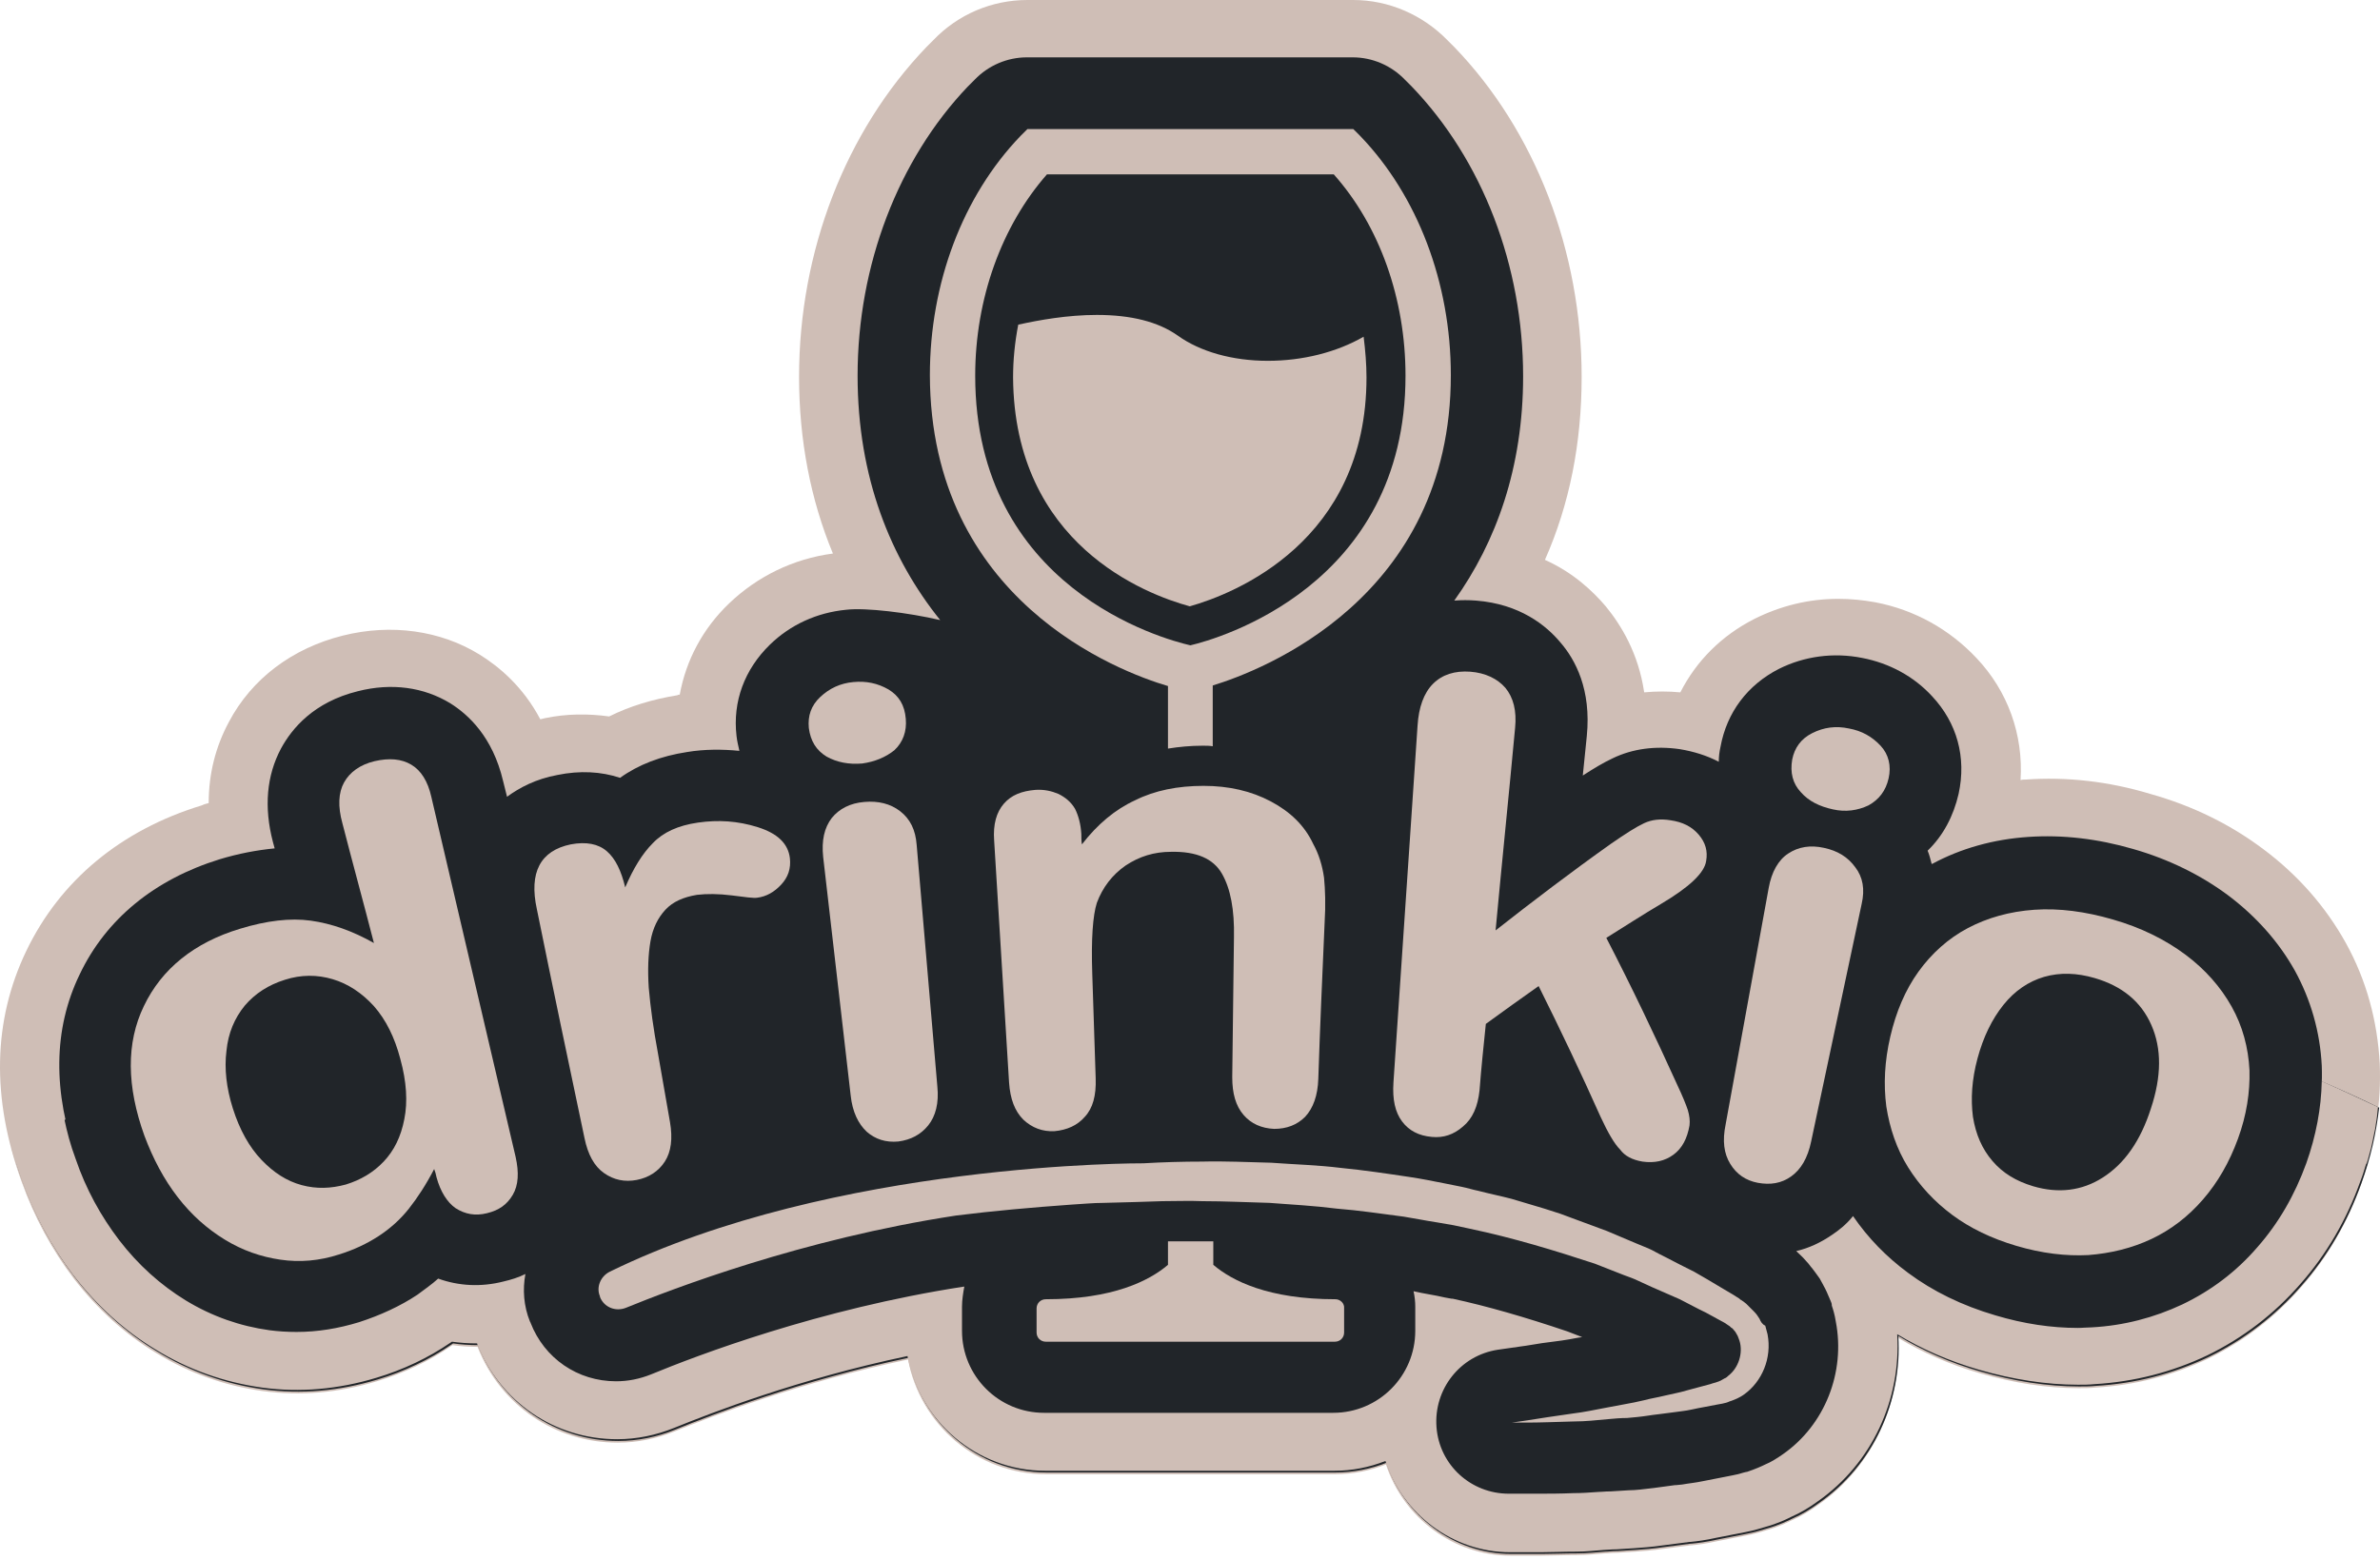 <svg width="183" height="120" viewBox="0 0 183 120" fill="none" xmlns="http://www.w3.org/2000/svg">
<path d="M182.979 81.79C182.802 78.525 181.964 75.393 180.376 72.526C178.832 69.746 176.714 67.32 174.067 65.335C171.553 63.438 168.641 61.982 165.333 61.056C162.112 60.085 158.892 59.732 155.76 59.953C155.627 59.953 155.495 59.953 155.362 59.997C155.583 56.512 154.392 53.159 151.966 50.6C149.892 48.395 147.201 46.895 144.201 46.321C143.231 46.145 142.304 46.056 141.334 46.056C139.084 46.056 136.922 46.586 134.893 47.6C132.378 48.88 130.437 50.821 129.202 53.247C128.276 53.159 127.349 53.159 126.423 53.247C125.982 50.248 124.658 48.086 123.467 46.63C122.452 45.439 120.952 44.027 118.791 43.057C120.688 38.778 121.614 34.057 121.614 28.984C121.614 19.323 118.041 10.058 111.821 3.617L111.291 3.088C109.394 1.147 106.791 0 104.056 0H78.999C76.263 0 73.661 1.103 71.764 3.088L71.234 3.617C65.014 10.102 61.441 19.323 61.441 28.984C61.441 33.837 62.323 38.425 64.044 42.571C61 42.968 58.22 44.336 56.059 46.409C54.029 48.35 52.75 50.777 52.265 53.424C52.221 53.424 52.132 53.424 52.088 53.468C50.191 53.777 48.427 54.306 46.839 55.1C45.25 54.88 43.574 54.88 41.898 55.233C41.765 55.277 41.677 55.277 41.545 55.321C40.221 52.806 38.368 51.262 36.868 50.336C33.869 48.483 30.075 47.953 26.369 48.88C22.487 49.85 19.355 52.188 17.59 55.541C16.575 57.438 16.046 59.512 16.046 61.762C15.87 61.806 15.693 61.85 15.517 61.938C9.296 63.835 4.62 67.717 2.017 73.143C-0.541 78.481 -0.674 84.437 1.664 90.878C2.635 93.613 4.002 96.127 5.679 98.333C7.488 100.671 9.605 102.612 12.031 104.068C14.546 105.612 17.325 106.583 20.193 106.98C23.104 107.377 26.06 107.112 28.972 106.23C31.045 105.612 32.986 104.686 34.663 103.539C34.707 103.495 34.751 103.495 34.795 103.451C35.413 103.539 36.074 103.583 36.736 103.583V103.627C38.501 108.083 42.692 110.95 47.5 110.95C49 110.95 50.5 110.641 51.912 110.068C54.735 108.921 61.441 106.318 69.823 104.554C70.749 109.539 75.117 113.377 80.41 113.377H102.645C104.012 113.377 105.336 113.112 106.571 112.627C107.894 116.685 111.732 119.641 116.144 119.641H117.644C117.908 119.641 118.173 119.641 118.526 119.641C119.276 119.641 120.202 119.597 121.261 119.597C122.011 119.597 122.717 119.509 123.379 119.465C123.643 119.465 123.908 119.42 124.217 119.42H124.305L125.717 119.332C126.29 119.288 127.04 119.244 127.923 119.112L129.643 118.891C129.776 118.891 129.864 118.847 130.04 118.847C130.525 118.803 131.187 118.715 131.981 118.538L134.231 118.097C134.937 117.965 135.466 117.788 135.775 117.7C136.746 117.435 137.452 117.082 137.805 116.906C138.51 116.597 139.172 116.2 139.834 115.715C143.981 112.803 146.231 107.906 145.922 102.877C147.819 104.024 149.936 104.951 152.23 105.612C154.833 106.362 157.392 106.759 159.818 106.759C160.259 106.759 160.656 106.759 161.097 106.715C164.141 106.539 167.053 105.789 169.744 104.509C172.479 103.186 174.906 101.333 176.935 98.995C178.92 96.745 180.464 94.098 181.523 91.142C182.626 87.922 183.111 84.79 182.979 81.79Z" fill="#CFBEB6"/>
<path d="M178.523 81.966C178.391 79.364 177.685 76.893 176.45 74.643C175.214 72.437 173.494 70.496 171.332 68.864C169.259 67.32 166.788 66.085 164.009 65.291C161.274 64.497 158.583 64.188 155.98 64.364C153.289 64.541 150.774 65.246 148.569 66.438C148.569 66.438 148.569 66.438 148.525 66.438C148.436 66.085 148.348 65.732 148.216 65.423C149.407 64.276 150.201 62.776 150.598 61.056C151.216 58.232 150.466 55.585 148.569 53.556C147.157 52.012 145.26 50.997 143.187 50.6C140.981 50.159 138.731 50.468 136.79 51.438C134.364 52.674 132.775 54.791 132.29 57.438C132.202 57.835 132.158 58.188 132.158 58.585C131.231 58.1 130.217 57.791 129.158 57.615C127.305 57.35 125.54 57.571 123.996 58.32C123.335 58.629 122.585 59.07 121.702 59.644L122.011 56.6C122.364 53.027 121.129 50.733 119.982 49.409C118.879 48.086 116.85 46.453 113.497 46.189C112.923 46.145 112.394 46.145 111.821 46.189C115.041 41.689 117.114 35.954 117.114 28.939C117.114 20.425 113.982 12.308 108.556 6.661L108.027 6.132C106.968 5.029 105.512 4.411 104.012 4.411H78.955C77.455 4.411 75.999 5.029 74.94 6.132L74.411 6.661C69.073 12.264 65.941 20.381 65.941 28.895C65.941 36.748 68.499 42.968 72.293 47.689C69.823 47.115 66.558 46.718 65.058 46.895C62.808 47.115 60.779 48.041 59.191 49.586C57.25 51.483 56.323 53.953 56.632 56.6C56.676 56.997 56.764 57.35 56.853 57.747C55.529 57.615 54.162 57.615 52.838 57.835C50.809 58.144 49.089 58.806 47.677 59.82C46.221 59.335 44.589 59.247 42.868 59.6C41.192 59.909 39.957 60.57 38.986 61.276L38.677 60.041C37.883 56.688 36.03 54.968 34.619 54.085C32.589 52.85 30.119 52.497 27.516 53.159C24.119 53.997 22.443 56.026 21.605 57.57C20.502 59.644 20.281 62.07 20.987 64.761L21.119 65.246C19.752 65.379 18.34 65.644 16.884 66.085C11.899 67.629 8.149 70.673 6.12 74.952C4.091 79.143 4.047 83.996 5.944 89.245C6.782 91.539 7.929 93.657 9.296 95.51C10.752 97.407 12.473 98.995 14.414 100.142C16.399 101.377 18.561 102.127 20.855 102.436C21.56 102.524 22.266 102.568 22.928 102.568C24.516 102.568 26.148 102.303 27.737 101.818C29.413 101.289 30.913 100.583 32.236 99.701C32.81 99.348 33.339 98.907 33.825 98.465C35.413 99.039 37.177 99.127 38.854 98.686C39.427 98.554 40.001 98.333 40.53 98.112C40.309 99.304 40.442 100.583 40.883 101.774C40.883 101.774 40.883 101.818 40.927 101.862C41.986 104.597 44.589 106.362 47.5 106.362C48.427 106.362 49.353 106.186 50.191 105.833C53.721 104.377 63.073 100.804 74.234 99.083H74.278C74.146 99.568 74.102 100.098 74.102 100.627V102.48C74.102 105.965 76.925 108.788 80.41 108.788H102.645C106.13 108.788 108.953 105.965 108.953 102.48V100.627C108.953 100.23 108.909 99.833 108.821 99.436C109.041 99.48 109.262 99.524 109.438 99.568L110.629 99.789C110.85 99.833 111.027 99.877 111.247 99.921L111.732 100.009C111.776 100.009 111.776 100.009 111.821 100.009C114.512 100.583 117.379 101.377 120.644 102.524L121.791 102.965C121.702 102.965 121.57 103.009 121.482 103.009C120.997 103.098 120.555 103.186 120.203 103.23C119.144 103.362 118.217 103.495 117.467 103.627C117.159 103.671 116.85 103.715 116.585 103.759H116.541L115.306 103.936C112.394 104.377 110.365 106.98 110.585 109.891C110.806 112.803 113.232 115.009 116.144 115.009H116.188H117.467H117.511C117.776 115.009 118.041 115.009 118.394 115.009C119.144 115.009 120.07 114.965 121.129 114.965C121.747 114.965 122.364 114.921 122.982 114.876C123.291 114.876 123.555 114.832 123.864 114.832C123.908 114.832 123.908 114.832 123.952 114.832L125.364 114.744C125.849 114.7 126.555 114.656 127.305 114.568L128.937 114.347C128.981 114.347 128.981 114.347 129.026 114.347C129.158 114.347 129.334 114.303 129.467 114.303C129.908 114.259 130.481 114.171 131.099 114.038L133.349 113.597C133.834 113.509 134.187 113.376 134.408 113.332H134.452C135.114 113.156 135.555 112.891 135.863 112.759C136.349 112.538 136.79 112.274 137.231 111.965C140.407 109.715 142.04 105.656 141.29 101.774C141.201 101.201 141.025 100.804 140.981 100.539V100.495C140.937 100.407 140.893 100.274 140.893 100.186C140.716 99.701 140.496 99.304 140.363 99.039L140.319 98.951C140.231 98.774 140.143 98.598 140.054 98.465C139.834 98.112 139.613 97.804 139.437 97.627L139.393 97.583C139.26 97.407 139.128 97.23 138.952 97.054C138.687 96.789 138.466 96.569 138.246 96.348C139.216 96.083 140.143 95.686 140.981 95.113C141.51 94.76 142.04 94.275 142.613 93.657C143.76 95.333 145.172 96.789 146.848 98.024C148.745 99.436 150.995 100.539 153.554 101.289C155.715 101.951 157.877 102.259 159.906 102.259C160.259 102.259 160.612 102.259 160.965 102.215C163.436 102.083 165.774 101.509 167.935 100.451C170.141 99.392 172.082 97.936 173.715 96.039C175.303 94.186 176.582 92.025 177.464 89.598C178.214 86.951 178.611 84.437 178.523 81.966Z" fill="#212529"/>
<path d="M94.88 68.996C55.132 68.996 20.325 76.761 0.958 88.363C1.179 89.157 1.4 89.951 1.708 90.745C2.679 93.48 4.047 95.995 5.723 98.201C7.532 100.539 9.649 102.48 12.076 103.936C14.59 105.48 17.369 106.45 20.237 106.847C23.149 107.244 26.104 106.98 29.016 106.097C31.089 105.48 33.03 104.553 34.707 103.406C34.751 103.362 34.795 103.362 34.839 103.318C35.457 103.406 36.118 103.45 36.78 103.45V103.495C38.545 107.95 42.736 110.818 47.544 110.818C49.044 110.818 50.544 110.509 51.956 109.935C54.779 108.788 61.485 106.186 69.867 104.421C70.793 109.406 75.161 113.244 80.454 113.244H102.689C104.056 113.244 105.38 112.979 106.615 112.494C107.938 116.553 111.776 119.508 116.188 119.508H117.688C117.953 119.508 118.217 119.508 118.57 119.508C119.32 119.508 120.247 119.464 121.305 119.464C122.055 119.464 122.761 119.376 123.423 119.332C123.688 119.332 123.952 119.288 124.261 119.288H124.349L125.761 119.2C126.335 119.156 127.084 119.111 127.967 118.979L129.687 118.759C129.82 118.759 129.908 118.714 130.084 118.714C130.57 118.67 131.231 118.582 132.025 118.406L134.275 117.964C134.981 117.832 135.511 117.656 135.819 117.567C136.79 117.303 137.496 116.95 137.849 116.773C138.554 116.465 139.216 116.067 139.878 115.582C144.025 112.671 146.275 107.774 145.966 102.745C147.863 103.892 149.98 104.818 152.274 105.48C154.877 106.23 157.436 106.627 159.862 106.627C160.303 106.627 160.7 106.627 161.142 106.583C164.186 106.406 167.097 105.656 169.788 104.377C172.523 103.053 174.95 101.201 176.979 98.862C178.964 96.613 180.508 93.966 181.567 91.01C182.273 89.069 182.714 87.128 182.935 85.187C162.774 75.349 130.834 68.996 94.88 68.996Z" fill="#212529"/>
<path d="M182.052 89.245C182.141 88.937 182.229 88.584 182.317 88.275C182.361 88.142 182.361 88.01 182.405 87.878C182.493 87.525 182.538 87.172 182.626 86.819C182.626 86.731 182.67 86.643 182.67 86.51C182.758 86.069 182.802 85.584 182.846 85.143C181.435 84.481 180.023 83.819 178.523 83.157C178.479 85.231 178.082 87.348 177.332 89.466C176.45 91.892 175.214 94.054 173.582 95.907C171.95 97.804 170.009 99.26 167.803 100.318C165.641 101.333 163.303 101.951 160.833 102.083C160.48 102.083 160.127 102.127 159.774 102.127C157.745 102.127 155.627 101.818 153.421 101.157C150.863 100.407 148.613 99.304 146.716 97.892C145.039 96.657 143.628 95.201 142.481 93.525C141.951 94.186 141.378 94.627 140.848 94.98C140.01 95.554 139.084 95.995 138.113 96.216C138.334 96.436 138.599 96.657 138.819 96.921C138.996 97.098 139.128 97.274 139.26 97.451L139.304 97.495C139.481 97.716 139.701 98.024 139.922 98.333C140.01 98.51 140.098 98.642 140.187 98.818L140.231 98.907C140.363 99.127 140.54 99.524 140.76 100.054C140.804 100.142 140.848 100.274 140.848 100.362V100.407C140.937 100.671 141.069 101.068 141.157 101.642C141.907 105.524 140.319 109.583 137.099 111.832C136.657 112.141 136.172 112.45 135.731 112.627C135.466 112.759 134.981 112.979 134.319 113.2H134.275C134.055 113.244 133.702 113.377 133.216 113.465L130.967 113.906C130.349 114.038 129.82 114.082 129.334 114.171C129.202 114.171 129.026 114.215 128.893 114.215C128.849 114.215 128.849 114.215 128.805 114.215L127.173 114.435C126.423 114.524 125.761 114.612 125.232 114.612L123.82 114.7C123.776 114.7 123.776 114.7 123.732 114.7C123.423 114.7 123.114 114.744 122.849 114.744C122.232 114.788 121.614 114.832 120.997 114.832C119.938 114.876 119.011 114.876 118.261 114.876C117.953 114.876 117.644 114.876 117.379 114.876H117.335H116.056H116.011C113.1 114.876 110.674 112.671 110.453 109.759C110.232 106.847 112.262 104.245 115.173 103.803L116.409 103.627H116.453C116.717 103.583 116.982 103.539 117.335 103.495C118.085 103.362 118.967 103.23 120.07 103.098C120.423 103.054 120.864 102.965 121.349 102.877C121.438 102.877 121.57 102.833 121.658 102.833L120.511 102.392C117.247 101.289 114.335 100.451 111.688 99.877C111.644 99.877 111.644 99.877 111.6 99.877L111.115 99.789C110.894 99.745 110.718 99.701 110.497 99.657L109.306 99.436C109.129 99.392 108.909 99.348 108.688 99.304C108.777 99.701 108.821 100.098 108.821 100.495V102.348C108.821 105.833 105.997 108.656 102.512 108.656H80.278C76.793 108.656 73.969 105.833 73.969 102.348V100.495C73.969 99.966 74.058 99.436 74.146 98.951H74.102C62.941 100.671 53.588 104.245 50.059 105.7C49.177 106.053 48.294 106.23 47.368 106.23C44.412 106.23 41.853 104.465 40.795 101.73C40.795 101.73 40.795 101.686 40.751 101.642C40.265 100.451 40.177 99.171 40.398 97.98C39.868 98.245 39.295 98.421 38.721 98.554C37.001 98.995 35.28 98.907 33.692 98.333C33.207 98.774 32.633 99.171 32.104 99.568C30.78 100.451 29.236 101.157 27.604 101.686C26.016 102.171 24.428 102.436 22.796 102.436C22.09 102.436 21.384 102.392 20.722 102.304C18.472 101.995 16.311 101.245 14.281 100.01C12.34 98.819 10.62 97.274 9.164 95.377C7.752 93.525 6.605 91.451 5.811 89.113C5.414 88.054 5.149 87.04 4.929 85.981C3.517 86.731 2.15 87.481 0.87 88.231C0.958 88.628 1.091 89.025 1.223 89.422C1.356 89.819 1.488 90.216 1.62 90.613C2.591 93.348 3.958 95.863 5.635 98.069C7.443 100.407 9.561 102.348 11.987 103.803C14.502 105.348 17.281 106.318 20.149 106.715C23.06 107.112 26.016 106.847 28.928 105.965C31.001 105.348 32.942 104.421 34.618 103.274C34.663 103.23 34.707 103.23 34.751 103.186C35.368 103.274 36.03 103.318 36.692 103.318V103.362C38.457 107.818 42.648 110.686 47.456 110.686C48.956 110.686 50.456 110.377 51.868 109.803C54.691 108.656 61.397 106.053 69.778 104.289C70.705 109.274 75.072 113.112 80.366 113.112H102.6C103.968 113.112 105.291 112.847 106.527 112.362C107.85 116.421 111.688 119.376 116.1 119.376H117.6C117.864 119.376 118.129 119.376 118.482 119.376C119.232 119.376 120.158 119.332 121.217 119.332C121.967 119.332 122.673 119.244 123.335 119.2C123.599 119.2 123.864 119.156 124.173 119.156H124.261L125.673 119.067C126.246 119.023 126.996 118.979 127.879 118.847L129.599 118.626C129.731 118.626 129.82 118.582 129.996 118.582C130.481 118.538 131.143 118.45 131.937 118.273L134.187 117.832C134.893 117.7 135.422 117.523 135.731 117.435C136.702 117.17 137.407 116.818 137.76 116.641C138.466 116.332 139.128 115.935 139.79 115.45C143.937 112.538 146.186 107.642 145.878 102.612C147.775 103.759 149.892 104.686 152.186 105.348C154.789 106.097 157.348 106.495 159.774 106.495C160.215 106.495 160.612 106.495 161.053 106.45C164.097 106.274 167.009 105.524 169.7 104.245C172.435 102.921 174.861 101.068 176.891 98.73C178.876 96.48 180.42 93.833 181.479 90.878C181.655 90.436 181.788 89.995 181.92 89.554C181.964 89.51 182.008 89.378 182.052 89.245Z" fill="#CFBEB6"/>
<path d="M91.483 46.63C94.924 45.66 105.071 41.645 105.071 29.028C105.071 28.013 104.983 26.955 104.85 25.896C102.777 27.087 100.174 27.749 97.483 27.749C94.748 27.749 92.277 27.043 90.557 25.808C89.057 24.749 86.984 24.22 84.337 24.22C82.087 24.22 79.881 24.616 78.293 24.969C78.028 26.337 77.896 27.705 77.896 29.028C77.984 41.866 88.087 45.704 91.483 46.63Z" fill="#CFBEB6"/>
<path d="M33.56 90.525C33.516 90.304 33.471 90.128 33.383 89.907C32.766 91.098 32.104 92.113 31.442 92.951C30.78 93.789 29.986 94.495 29.104 95.069C28.222 95.642 27.207 96.127 26.06 96.48C24.56 96.966 23.06 97.098 21.56 96.877C20.06 96.657 18.649 96.171 17.281 95.333C15.914 94.495 14.723 93.436 13.664 92.069C12.605 90.701 11.767 89.113 11.105 87.348C9.737 83.554 9.693 80.202 11.061 77.378C12.428 74.511 14.943 72.481 18.472 71.423C20.502 70.805 22.31 70.585 23.898 70.805C25.487 71.026 27.119 71.599 28.751 72.526C27.957 69.438 27.119 66.394 26.325 63.305C25.972 62.026 26.016 60.967 26.457 60.173C26.898 59.379 27.692 58.806 28.795 58.541C29.942 58.276 30.869 58.364 31.619 58.806C32.369 59.247 32.898 60.085 33.163 61.276C35.324 70.496 37.486 79.76 39.648 88.981C39.912 90.172 39.868 91.142 39.427 91.892C38.986 92.642 38.368 93.083 37.442 93.304C36.56 93.525 35.766 93.392 35.016 92.907C34.398 92.466 33.869 91.672 33.56 90.525ZM17.899 85.231C18.428 86.907 19.178 88.231 20.105 89.201C21.031 90.172 22.046 90.834 23.193 91.142C24.34 91.451 25.442 91.407 26.59 91.098C27.736 90.745 28.707 90.172 29.501 89.334C30.295 88.495 30.825 87.437 31.089 86.069C31.354 84.746 31.266 83.201 30.78 81.437C30.339 79.76 29.678 78.437 28.751 77.378C27.825 76.364 26.766 75.658 25.575 75.305C24.384 74.952 23.148 74.952 21.913 75.349C20.634 75.746 19.619 76.408 18.825 77.334C18.031 78.305 17.546 79.452 17.413 80.819C17.237 82.187 17.413 83.687 17.899 85.231Z" fill="#CFBEB6"/>
<path d="M50.589 80.996C50.897 82.761 51.206 84.525 51.515 86.29C51.736 87.569 51.603 88.584 51.118 89.334C50.633 90.084 49.883 90.569 48.956 90.746C48.03 90.922 47.192 90.746 46.442 90.216C45.692 89.687 45.206 88.805 44.942 87.525C43.706 81.658 42.471 75.79 41.28 69.923C40.663 67.1 41.545 65.423 43.883 64.938C45.074 64.717 46.001 64.894 46.662 65.467C47.324 66.041 47.765 66.967 48.074 68.247C48.691 66.791 49.397 65.644 50.191 64.85C50.986 64.012 52.133 63.482 53.676 63.262C55.221 63.041 56.721 63.129 58.264 63.615C59.809 64.1 60.603 64.894 60.735 65.997C60.823 66.791 60.603 67.453 60.073 68.026C59.544 68.6 58.926 68.953 58.22 69.041C57.956 69.085 57.294 68.997 56.279 68.864C55.221 68.732 54.338 68.732 53.588 68.82C52.529 68.997 51.736 69.35 51.162 69.967C50.589 70.585 50.191 71.379 50.015 72.394C49.839 73.408 49.794 74.599 49.883 75.967C50.015 77.467 50.236 79.099 50.589 80.996Z" fill="#CFBEB6"/>
<path d="M66.293 58.718C65.279 58.806 64.352 58.63 63.558 58.188C62.764 57.703 62.323 56.997 62.191 55.983C62.102 55.056 62.367 54.262 63.073 53.6C63.779 52.939 64.617 52.542 65.632 52.453C66.602 52.365 67.484 52.542 68.323 53.027C69.117 53.512 69.558 54.218 69.646 55.277C69.734 56.247 69.426 57.086 68.764 57.703C68.102 58.233 67.264 58.586 66.293 58.718ZM70.484 64.982C71.014 71.158 71.543 77.379 72.073 83.555C72.205 84.834 71.94 85.849 71.367 86.555C70.793 87.261 70.043 87.658 69.073 87.79C68.102 87.878 67.308 87.614 66.646 87.04C65.985 86.422 65.543 85.496 65.411 84.261C64.705 78.129 63.999 72.041 63.294 65.909C63.161 64.629 63.382 63.659 63.955 62.909C64.529 62.203 65.367 61.762 66.47 61.674C67.529 61.585 68.455 61.806 69.205 62.38C69.999 62.997 70.396 63.835 70.484 64.982Z" fill="#CFBEB6"/>
<path d="M83.145 64.144C83.145 64.409 83.145 64.673 83.19 64.938C84.381 63.394 85.748 62.247 87.292 61.541C88.792 60.791 90.557 60.438 92.542 60.438C94.483 60.438 96.204 60.835 97.704 61.629C99.204 62.423 100.306 63.482 100.968 64.894C101.409 65.688 101.674 66.57 101.806 67.497C101.895 68.423 101.939 69.57 101.85 70.982C101.674 74.996 101.498 78.967 101.365 82.981C101.321 84.261 100.968 85.231 100.351 85.893C99.733 86.51 98.939 86.819 97.968 86.819C96.998 86.775 96.204 86.422 95.63 85.76C95.013 85.055 94.748 84.084 94.748 82.849C94.792 79.275 94.836 75.658 94.88 72.085C94.924 69.967 94.615 68.335 93.954 67.188C93.292 66.041 92.013 65.467 90.028 65.511C88.748 65.511 87.601 65.864 86.542 66.57C85.528 67.276 84.778 68.247 84.337 69.438C84.028 70.408 83.895 72.217 83.984 74.864C84.072 77.555 84.16 80.246 84.248 82.937C84.293 84.261 84.028 85.231 83.41 85.893C82.837 86.555 82.043 86.907 81.072 86.996C80.146 87.04 79.352 86.731 78.69 86.113C78.028 85.452 77.675 84.525 77.587 83.246C77.19 77.026 76.837 70.85 76.44 64.629C76.352 63.394 76.616 62.468 77.19 61.806C77.763 61.144 78.558 60.835 79.616 60.747C80.278 60.703 80.852 60.835 81.381 61.056C81.91 61.321 82.351 61.673 82.66 62.203C82.925 62.732 83.101 63.394 83.145 64.144Z" fill="#CFBEB6"/>
<path d="M123.07 85.893C121.57 82.54 119.982 79.187 118.306 75.835C116.938 76.805 115.57 77.776 114.247 78.746C114.07 80.467 113.894 82.143 113.762 83.864C113.629 85.099 113.232 86.025 112.482 86.643C111.776 87.26 110.982 87.525 110.1 87.437C109.085 87.349 108.335 86.952 107.806 86.246C107.277 85.54 107.056 84.569 107.144 83.246C107.762 74.114 108.38 64.938 108.997 55.806C109.085 54.394 109.482 53.291 110.188 52.586C110.894 51.88 111.865 51.571 113.056 51.659C114.203 51.748 115.129 52.189 115.747 52.895C116.364 53.644 116.629 54.659 116.497 55.983C116.012 61.188 115.482 66.35 114.997 71.555C117.864 69.305 120.82 67.055 123.864 64.894C125.011 64.1 125.849 63.57 126.423 63.306C126.996 63.041 127.658 62.953 128.452 63.085C129.378 63.218 130.084 63.57 130.614 64.188C131.143 64.806 131.32 65.467 131.187 66.217C131.055 67.144 129.864 68.247 127.702 69.526C126.29 70.364 124.923 71.246 123.511 72.129C125.452 75.879 127.261 79.672 128.981 83.466C129.378 84.305 129.643 84.966 129.776 85.363C129.908 85.805 129.952 86.202 129.908 86.555C129.731 87.569 129.334 88.319 128.673 88.804C128.011 89.29 127.217 89.466 126.29 89.334C125.496 89.201 124.923 88.893 124.57 88.407C124.129 87.966 123.643 87.128 123.07 85.893Z" fill="#CFBEB6"/>
<path d="M140.937 62.247C139.922 62.026 139.084 61.629 138.466 60.923C137.849 60.262 137.628 59.424 137.805 58.409C137.981 57.527 138.466 56.821 139.349 56.38C140.231 55.938 141.157 55.806 142.172 56.027C143.143 56.203 143.937 56.644 144.598 57.35C145.216 58.012 145.437 58.894 145.216 59.865C144.995 60.835 144.466 61.497 143.672 61.938C142.834 62.335 141.907 62.468 140.937 62.247ZM143.143 69.526C141.863 75.614 140.54 81.702 139.26 87.79C138.996 89.069 138.466 89.951 137.716 90.481C136.966 91.01 136.128 91.142 135.158 90.966C134.231 90.79 133.525 90.304 133.04 89.51C132.555 88.716 132.423 87.746 132.687 86.466C133.79 80.422 134.893 74.335 135.996 68.291C136.216 67.055 136.746 66.129 137.496 65.644C138.29 65.114 139.216 64.982 140.231 65.203C141.29 65.423 142.084 65.909 142.657 66.703C143.231 67.453 143.407 68.379 143.143 69.526Z" fill="#CFBEB6"/>
<path d="M172.082 87.569C171.421 89.378 170.538 90.922 169.391 92.245C168.244 93.569 166.921 94.583 165.421 95.289C163.921 95.995 162.289 96.392 160.568 96.524C158.848 96.613 156.995 96.392 155.054 95.819C153.113 95.245 151.48 94.451 150.113 93.436C148.745 92.422 147.598 91.186 146.716 89.775C145.834 88.363 145.304 86.775 145.04 85.099C144.819 83.378 144.907 81.613 145.348 79.716C145.789 77.819 146.495 76.143 147.51 74.731C148.525 73.32 149.804 72.173 151.304 71.379C152.804 70.585 154.524 70.099 156.421 69.967C158.318 69.835 160.348 70.099 162.465 70.717C164.627 71.335 166.48 72.261 168.024 73.408C169.568 74.555 170.759 75.922 171.597 77.422C172.435 78.922 172.876 80.555 172.965 82.319C173.009 83.996 172.744 85.76 172.082 87.569ZM165.377 85.275C166.215 82.76 166.215 80.643 165.421 78.834C164.627 77.025 163.171 75.834 161.053 75.217C159.686 74.82 158.406 74.775 157.171 75.128C155.98 75.481 154.921 76.187 154.039 77.29C153.157 78.393 152.495 79.76 152.054 81.393C151.613 83.025 151.524 84.525 151.701 85.893C151.922 87.26 152.407 88.363 153.201 89.289C153.995 90.216 155.01 90.834 156.333 91.231C158.274 91.804 160.083 91.583 161.671 90.569C163.347 89.51 164.583 87.745 165.377 85.275Z" fill="#CFBEB6"/>
<path d="M135.29 101.421C135.158 101.201 135.025 101.024 134.849 100.848C134.672 100.671 134.452 100.451 134.275 100.274L134.055 100.098L133.922 100.01L133.878 99.966H133.834C133.79 99.921 133.878 100.01 133.746 99.877L133.261 99.569C132.952 99.392 132.599 99.171 132.29 98.995C131.628 98.598 130.967 98.201 130.261 97.804C129.555 97.451 128.849 97.098 128.099 96.701C127.746 96.525 127.393 96.348 126.996 96.128C126.643 95.951 126.246 95.819 125.849 95.642C125.099 95.334 124.305 94.981 123.555 94.672C122.761 94.363 121.967 94.098 121.173 93.79C120.776 93.657 120.379 93.481 119.982 93.348C119.585 93.216 119.144 93.084 118.747 92.951C117.909 92.687 117.07 92.466 116.232 92.201C115.394 91.981 114.512 91.804 113.673 91.584C113.232 91.496 112.835 91.363 112.394 91.275L111.071 91.01C110.188 90.834 109.306 90.657 108.424 90.525C106.659 90.26 104.894 89.996 103.086 89.819C101.321 89.599 99.512 89.554 97.748 89.422C95.983 89.378 94.174 89.29 92.454 89.334C90.91 89.334 89.41 89.378 87.91 89.466C87.91 89.466 64.176 89.334 46.883 97.804C46.177 98.157 45.824 98.995 46.133 99.701V99.745C46.442 100.539 47.324 100.892 48.118 100.583C51.691 99.127 61.661 95.289 73.528 93.481C76.352 93.128 79.308 92.863 82.396 92.642C83.19 92.598 84.028 92.51 84.866 92.51C86.675 92.466 88.131 92.422 89.366 92.378C90.38 92.378 91.439 92.334 92.454 92.378C94.174 92.378 95.895 92.466 97.615 92.51C99.336 92.642 101.056 92.731 102.777 92.951C104.497 93.084 106.218 93.348 107.938 93.569C108.777 93.701 109.615 93.878 110.497 94.01L111.776 94.231C112.174 94.319 112.615 94.407 113.012 94.495C116.365 95.201 119.541 96.172 122.629 97.186C123.379 97.495 124.129 97.76 124.879 98.069C125.232 98.201 125.629 98.333 125.982 98.51C126.335 98.686 126.688 98.819 127.04 98.995C127.746 99.304 128.452 99.613 129.158 99.921C129.864 100.274 130.481 100.627 131.143 100.936C131.452 101.113 131.805 101.289 132.114 101.466L132.599 101.73L132.996 101.995C133.084 102.083 133.128 102.127 133.217 102.171L133.437 102.436C133.481 102.524 133.57 102.657 133.614 102.745C133.658 102.877 133.702 102.965 133.746 103.098C134.055 104.068 133.658 105.215 132.908 105.789C132.82 105.877 132.731 105.965 132.599 106.009C132.511 106.054 132.378 106.142 132.29 106.186C132.158 106.23 132.07 106.274 131.937 106.318C131.761 106.362 131.628 106.406 131.496 106.451C130.878 106.627 130.305 106.759 129.687 106.936C129.114 107.112 128.54 107.201 128.011 107.333C127.482 107.465 126.908 107.553 126.423 107.686C125.893 107.818 125.408 107.906 124.923 107.995C124.438 108.083 123.952 108.171 123.511 108.259C122.585 108.436 121.747 108.612 120.997 108.7C119.453 108.921 118.261 109.098 117.467 109.23C116.629 109.362 116.232 109.406 116.232 109.406C116.232 109.406 116.673 109.406 117.511 109.406C118.35 109.406 119.541 109.362 121.085 109.318C121.879 109.318 122.717 109.23 123.644 109.142C124.129 109.098 124.614 109.053 125.099 109.053C125.585 109.009 126.114 108.965 126.688 108.877C127.217 108.789 127.79 108.745 128.364 108.656C128.937 108.568 129.555 108.524 130.129 108.392C130.702 108.259 131.32 108.171 131.937 108.039C132.114 107.995 132.246 107.995 132.423 107.951C132.643 107.906 132.82 107.862 132.996 107.774C133.172 107.73 133.349 107.642 133.57 107.553C133.746 107.465 133.922 107.377 134.099 107.245C135.466 106.274 136.261 104.465 135.908 102.613C135.864 102.392 135.775 102.171 135.731 101.951C135.511 101.863 135.378 101.642 135.29 101.421Z" fill="#CFBEB6"/>
<path d="M102.689 99.921C97.527 99.921 94.748 98.51 93.292 97.275V95.466C93.16 95.466 93.027 95.466 92.895 95.466H92.41C91.527 95.466 90.689 95.466 89.807 95.466V97.275C88.351 98.51 85.572 99.921 80.41 99.921C80.013 99.921 79.704 100.23 79.704 100.627V102.48C79.704 102.877 80.013 103.186 80.41 103.186H102.644C103.042 103.186 103.35 102.877 103.35 102.48V100.627C103.394 100.23 103.042 99.921 102.689 99.921Z" fill="#CFBEB6"/>
<path d="M89.807 52.762V57.571C90.645 57.438 91.528 57.35 92.454 57.35H92.498C92.763 57.35 93.027 57.35 93.248 57.394V52.718C96.998 51.571 111.556 46.012 111.556 28.852C111.556 21.749 108.997 15.043 104.586 10.455L104.056 9.926H78.999L78.469 10.455C74.014 15.088 71.499 21.793 71.499 28.852C71.543 46.189 86.057 51.659 89.807 52.762ZM80.499 13.411H102.556C106.086 17.381 108.071 22.984 108.071 28.896C108.071 45.086 93.601 49.145 91.528 49.63C89.41 49.145 74.984 45.218 74.984 28.896C74.984 22.984 77.013 17.381 80.499 13.411Z" fill="#CFBEB6"/>
</svg>
